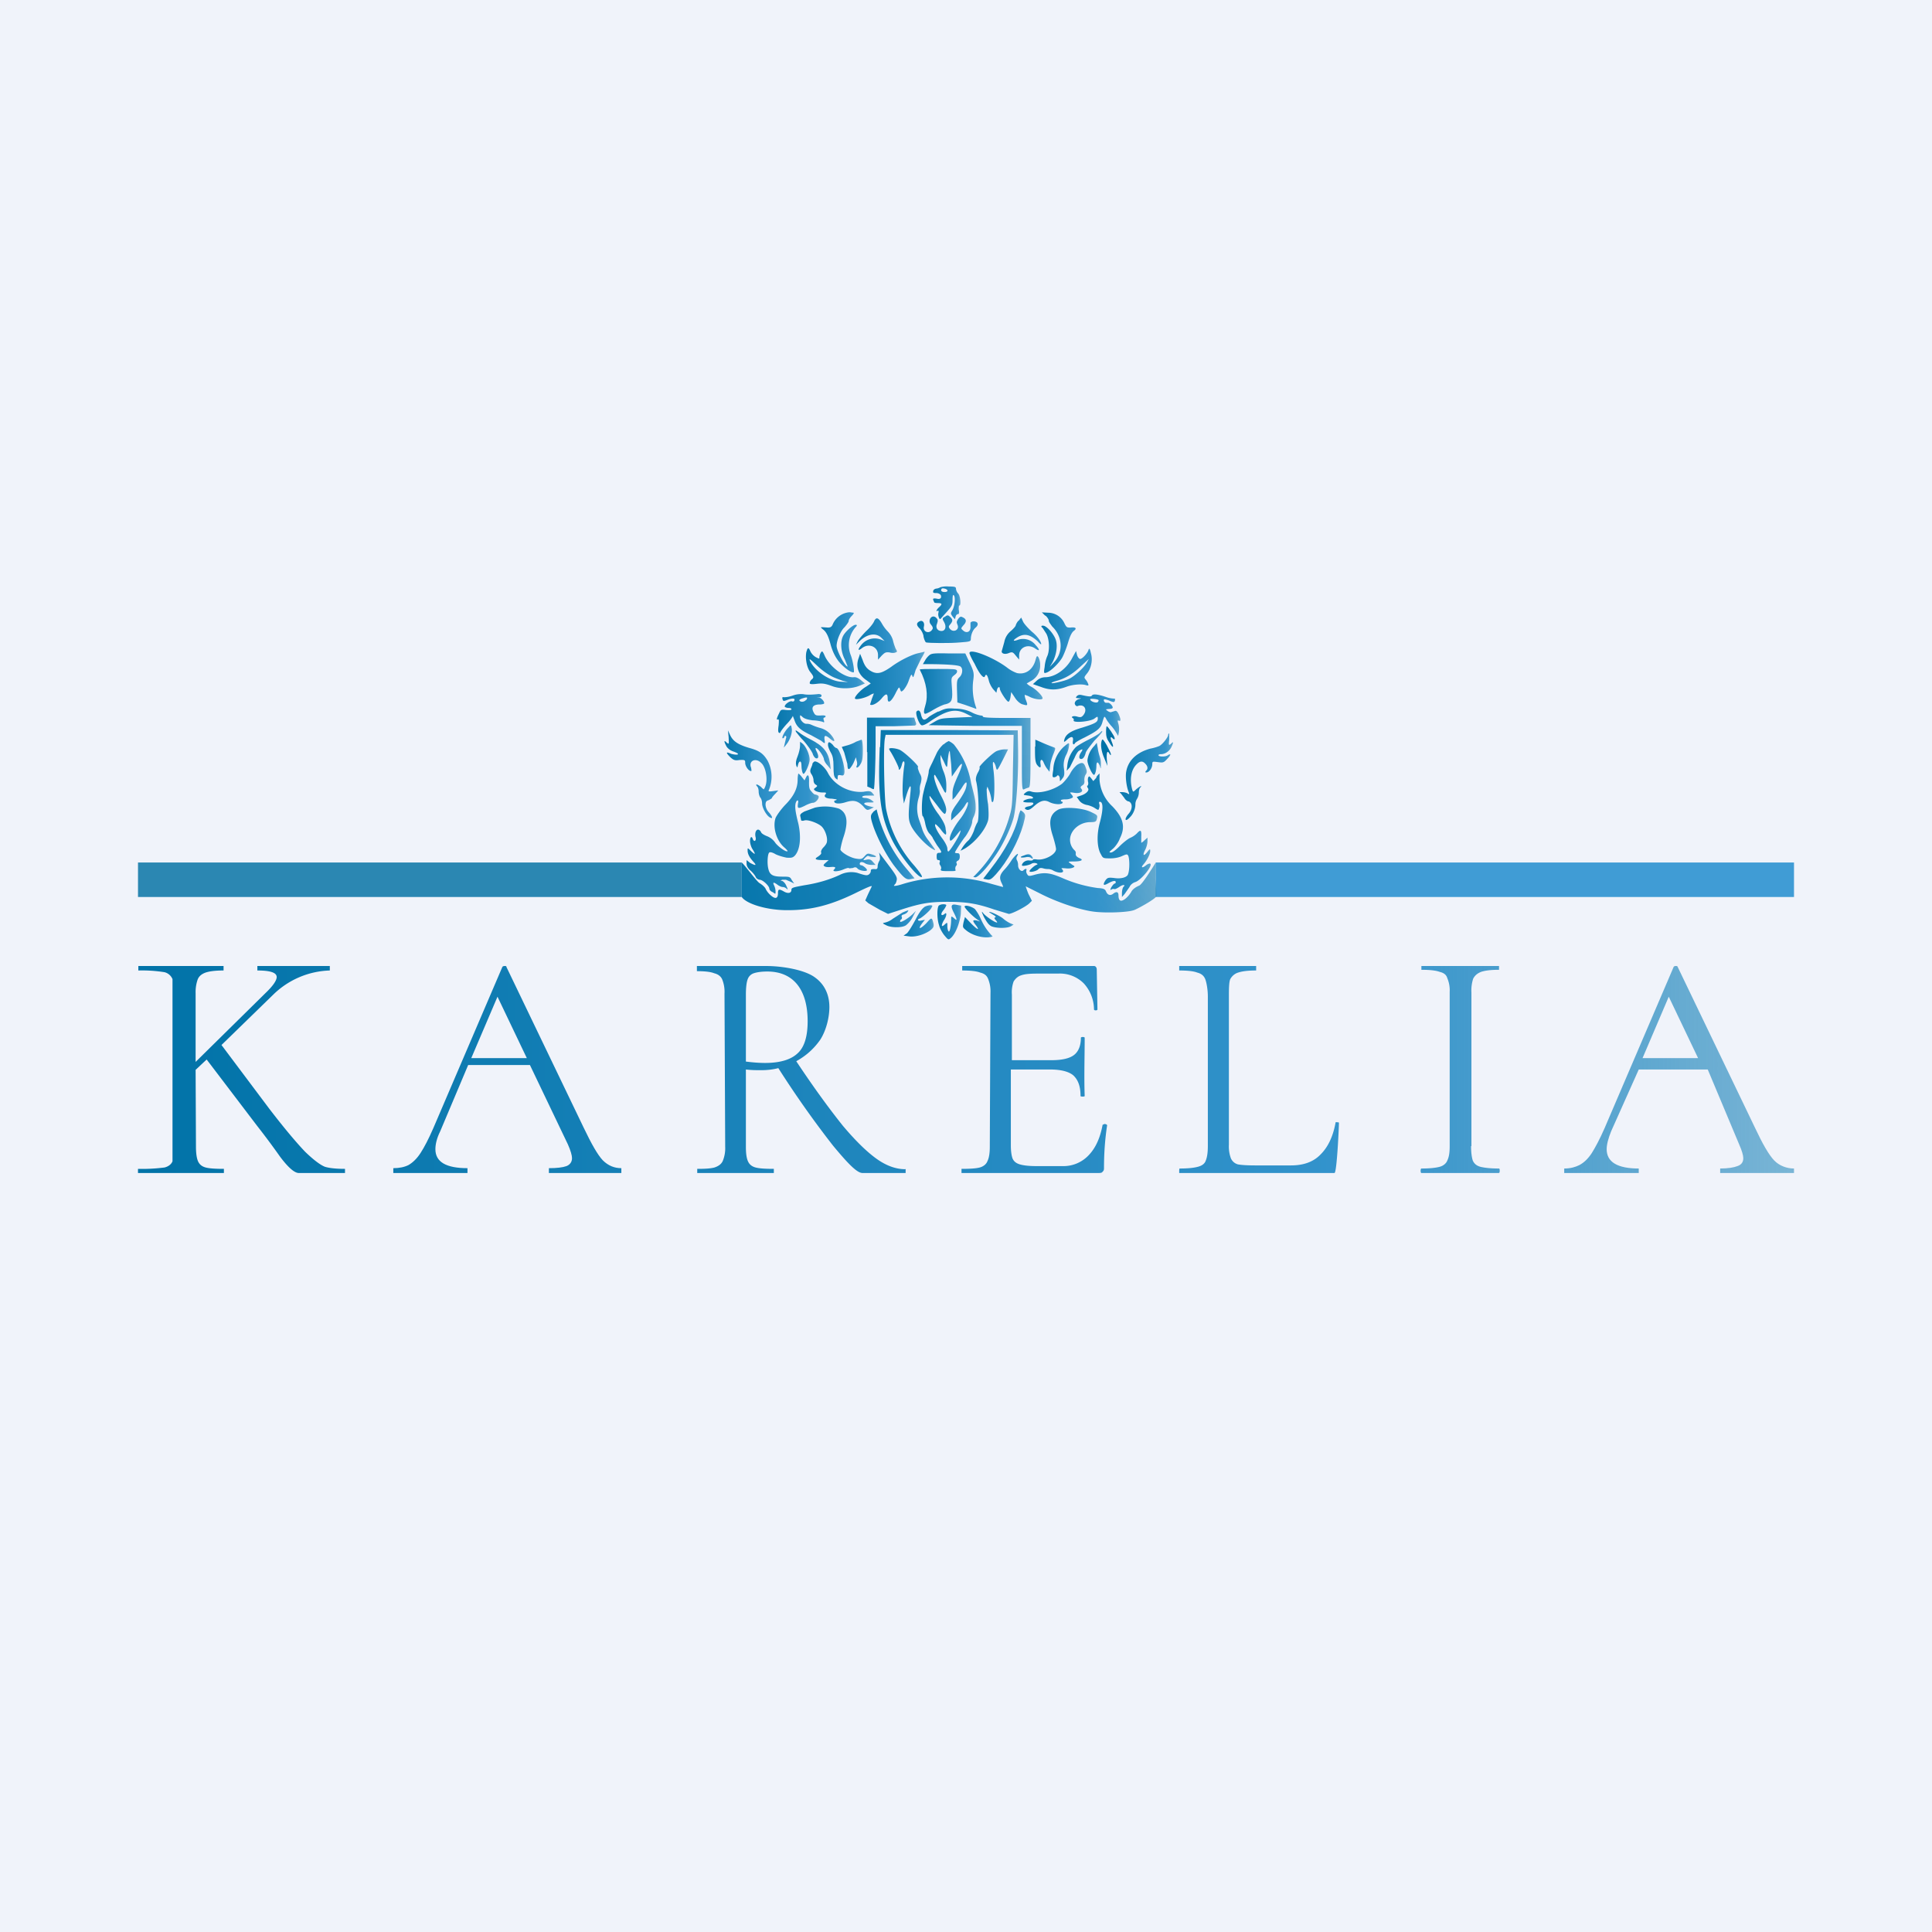<!-- by TradingView --><svg width="56" height="56" viewBox="0 0 56 56" fill="none" xmlns="http://www.w3.org/2000/svg"><path fill="#F0F3FA" d="M0 0h56v56H0z"/><path d="M4 25h17.5v1H4v-1Z" fill="#2B87B2"/><path d="M33.5 25H52v1H33.5v-1Z" fill="#409CD5"/><path d="M27.26 17.02a.32.32 0 0 1-.11.04c-.05 0-.1.04-.1.07-.01.05 0 .06.09.06.06 0 .11.03.13.06.03.09-.02.13-.13.1-.09-.01-.1 0-.09.04l.03.07c0 .01.04.02.1.02.13 0 .14.03.04.12-.08.07-.1.15-.04.1.03 0 .03.01.02.07-.02.07.03.2.06.17l.18-.2c.15-.17.17-.2.17-.35 0-.1.01-.16.03-.14.06.03.04.3-.03.43-.06.1-.06.1 0 .19l.07.08.02-.08c.01-.04.04-.07.07-.07.03 0 .04-.04.02-.13 0-.07 0-.12.02-.12.05 0 .03-.28-.04-.35a.24.24 0 0 1-.06-.13c0-.06-.03-.07-.21-.07a.7.7 0 0 0-.24.02Zm.15.05c.09.04.06.09-.03.09-.06 0-.1-.02-.1-.05 0-.06.04-.07.13-.04Z" fill="url(#aqxhab005)"/><path d="M24.5 17.77a.58.58 0 0 0-.36.32c-.03.08-.07.1-.14.1l-.16-.01c-.06 0-.06 0 .01.06.1.07.16.2.22.42.06.23.16.44.32.6.12.12.27.23.35.23.04 0-.02-.35-.08-.5a.79.79 0 0 1 .13-.8c.06-.06.06-.08.01-.08-.08 0-.3.2-.36.32-.09.17-.07.46.05.69l.08.2c-.08 0-.32-.46-.32-.6 0-.15.11-.43.23-.54.06-.07.12-.15.12-.18 0-.04.04-.1.09-.15.05-.05.07-.09.05-.09l-.08-.01c-.02-.01-.1 0-.16.02Z" fill="url(#bqxhab005)"/><path d="M30.3 17.84c.06.05.1.12.1.15 0 .04.05.1.1.17.3.29.33.74.05 1.04l-.12.13.07-.12c.11-.2.16-.46.11-.64-.04-.16-.24-.4-.35-.43-.08-.02-.1.02-.04.06l.11.17c.09.17.1.5.02.66a1 1 0 0 0-.07.3c-.03.18-.02.19.04.17.13-.03.4-.3.48-.46.05-.1.12-.28.16-.42.05-.17.1-.28.16-.33.1-.07.07-.12-.09-.1-.1 0-.12 0-.18-.13a.52.52 0 0 0-.46-.3l-.19-.01.1.1Z" fill="url(#cqxhab005)"/><path d="M27.37 17.88c-.06.05-.06.06 0 .16.07.13.03.25-.08.25-.12 0-.18-.1-.13-.21.03-.09.03-.12-.02-.17-.13-.13-.27.08-.15.2.05.06.06.1.03.14-.09.14-.28.06-.24-.09.03-.11-.04-.2-.13-.15-.1.05-.09.12.02.22.04.05.1.15.1.23.02.08.05.15.07.16.07.02.7.03 1 0 .28-.02.3-.03.3-.1 0-.12.06-.27.14-.33.1-.08.07-.18-.06-.18-.05 0-.08.02-.09.04v.15c-.01.13-.13.16-.22.07-.06-.05-.06-.06.01-.14.1-.1.1-.18 0-.23-.07-.04-.09-.03-.14.03-.05.07-.06.1-.03.17.08.16-.13.26-.23.11-.03-.04-.02-.07.03-.12.07-.09.07-.13 0-.2s-.09-.07-.18 0Z" fill="url(#dqxhab005)"/><path d="M25.34 18c-.02.06-.12.19-.23.29-.1.1-.22.24-.25.3l-.05.1.11-.11c.21-.2.46-.25.62-.1l.1.1-.1-.04a.5.5 0 0 0-.58.16c-.1.13-.1.18.02.09.2-.16.47-.05.47.2v.13l.1-.11c.1-.1.12-.11.23-.1.07.02.15.02.18 0 .05-.01.05-.03 0-.11a1.74 1.74 0 0 1-.08-.25.63.63 0 0 0-.15-.25 1.1 1.1 0 0 1-.17-.23c-.1-.17-.16-.19-.22-.07Z" fill="url(#eqxhab005)"/><path d="M29.52 17.99a.38.38 0 0 0-.08.14c0 .02-.06.09-.14.16a.54.54 0 0 0-.19.32l-.07.25c-.03.08.08.12.2.07.1-.04.12-.03.2.07l.1.12V19c0-.24.26-.35.47-.2.13.09.14.04.01-.1a.46.46 0 0 0-.5-.16c-.16.06-.18.03-.04-.06.2-.13.37-.1.6.11.05.06.1.1.1.08 0-.07-.11-.23-.27-.36-.1-.09-.21-.21-.25-.28l-.06-.13-.08.1Z" fill="url(#fqxhab005)"/><path d="M23.38 18.87c-.05.18 0 .47.1.6.11.14.12.17.04.23-.03.03-.05.07-.05.1s.05.04.21.02c.17-.02.25 0 .42.06.25.1.6.09.83-.01l.14-.06-.12-.1c-.08-.06-.14-.09-.21-.08-.25.02-.68-.29-.83-.61-.07-.16-.08-.16-.12-.1a.36.36 0 0 0-.04.13c0 .05 0 .05-.1 0a.4.4 0 0 1-.16-.17c-.05-.12-.08-.12-.11 0Zm.72.73c.09.05.24.1.32.13l.16.04-.2-.01c-.33-.02-.75-.3-.9-.6-.04-.09 0-.06.2.13a2 2 0 0 0 .42.31Z" fill="url(#gqxhab005)"/><path d="M31.55 18.84c-.03.1-.18.26-.24.26-.03 0-.07-.05-.09-.11l-.03-.12-.1.18c-.16.33-.5.58-.8.58a.37.37 0 0 0-.24.1l-.11.1.23.08c.26.1.47.1.76-.01.17-.06.43-.08.55-.04.07.02.08.01.06-.04a.41.41 0 0 0-.07-.12c-.05-.06-.05-.07.03-.17.13-.15.18-.4.12-.6-.03-.14-.05-.15-.07-.09Zm-.05.37c-.08.14-.36.4-.52.47-.12.06-.48.14-.5.12-.01-.01.05-.04.13-.06.26-.07.48-.2.71-.42l.24-.22-.06.11Z" fill="url(#hqxhab005)"/><path d="M26.63 18.93c-.19.04-.53.2-.8.4-.26.18-.38.21-.53.15-.15-.07-.23-.15-.3-.36l-.07-.17-.04.12c-.1.26 0 .5.23.65l.12.09-.13.09c-.13.07-.33.27-.33.34 0 .06.27 0 .42-.08a.4.4 0 0 1 .13-.06l-.06.16-.05.16c.05.05.22-.04.33-.17.13-.16.18-.16.18 0 0 .17.12.08.25-.2.08-.14.08-.15.11-.07.03.08.03.08.1.02a.9.9 0 0 0 .15-.27c.06-.17.08-.2.1-.15.03.08.03.07.1-.16l.16-.33c.07-.11.11-.2.1-.2l-.17.04Z" fill="url(#iqxhab005)"/><path d="M28.1 18.93c0 .02.06.16.15.31.14.3.27.45.3.36.03-.08.07-.04.11.12.02.09.08.2.13.26l.09.1.02-.09c.02-.08.08-.1.08-.03s.2.38.25.38c.02 0 .05-.06.06-.14l.02-.14.1.15c.06.1.14.17.21.2.17.05.18.05.12-.11a.46.46 0 0 1-.04-.16s.08.02.15.06c.14.07.37.1.37.04 0-.07-.18-.25-.32-.33a.51.51 0 0 1-.14-.1l.12-.07a.5.5 0 0 0 .27-.46.5.5 0 0 0-.05-.23c-.04-.05-.05-.05-.09.1-.08.27-.29.41-.53.36a1 1 0 0 1-.29-.16c-.4-.3-1.09-.57-1.09-.42Z" fill="url(#jqxhab005)"/><path d="M26.94 18.99c-.04.03-.1.1-.13.16l-.06.1h.1c.61 0 .94.03.99.07.08.06.06.23-.03.31-.07.07-.08.1-.07.4l.01.33.22.07.28.1c.06.03.06.02.03-.06a1.7 1.7 0 0 1-.07-.75c.03-.22.02-.26-.16-.63l-.07-.15h-.48c-.42-.01-.5 0-.56.05Z" fill="url(#kqxhab005)"/><path d="M26.66 19.41c.2.38.25.75.16 1.04-.05.16-.05.24 0 .24.02 0 .13-.05.24-.12.12-.07.28-.15.36-.16.18-.05.2-.13.17-.51-.02-.25-.02-.26.07-.33.07-.05.09-.09.08-.13-.02-.05-.1-.05-.56-.05-.3 0-.53 0-.52.02Z" fill="url(#lqxhab005)"/><path d="M22.98 20.16a.77.77 0 0 1-.26.05c-.04-.01-.05 0-.04.05.02.07.03.07.16.02.14-.05.22-.04.18.03 0 .02-.04.03-.06.02-.06-.03-.24.1-.21.16.01.01.06.03.1.03.05 0 .09.01.09.04 0 .02-.05.03-.16.02-.14-.02-.15-.01-.2.1-.07.14-.08.2-.03.17.03-.01.03.04.02.17-.02.13-.02.2.01.22.02.01.04 0 .04-.01 0-.02.08-.13.18-.24.1-.1.18-.22.18-.24l.05.13c.06.18.16.28.48.43l.29.16c.12.1.12.09.1-.03-.02-.14.03-.14.17-.02.15.13.15.03 0-.14a.6.6 0 0 0-.3-.18 1.78 1.78 0 0 1-.27-.1.34.34 0 0 0-.13-.02c-.08 0-.18-.11-.18-.2 0-.06 0-.06.07 0 .05.05.15.08.3.1.11 0 .24.03.28.04.05.03.06.02.04-.04-.02-.05-.01-.08.01-.08s.04-.02.04-.04-.06-.03-.15-.02c-.13 0-.15 0-.2-.1-.07-.14-.01-.21.15-.22a.4.4 0 0 0 .15-.02c.04-.04-.06-.16-.13-.18l-.09-.01h.09c.05 0 .07-.03.06-.06 0-.02-.06-.04-.11-.03-.2.02-.32.02-.42 0a.74.74 0 0 0-.3.04Zm.38.13c-.05.06-.16.07-.19.01-.01-.01.03-.04.1-.06.13-.04.15-.03.1.05Z" fill="url(#mqxhab005)"/><path d="M31.21 20.18c-.04.05-.03.05.06.06.08 0 .08 0 .02.02-.1.02-.16.1-.13.16.02.04.05.06.09.04.18-.06.28.11.15.27-.05.06-.08.07-.18.04-.1-.03-.2 0-.12.05.02 0 .03.04.02.06-.03.08.47.04.6-.05.09-.07.1-.07.1 0 0 .1-.07.14-.45.26-.35.1-.48.2-.52.35-.02.08-.01.08.08 0 .12-.11.19-.1.17.03-.02.1.02.14.06.07.01-.02.14-.1.27-.16.39-.2.48-.27.53-.47.05-.16.05-.16.1-.08.02.05.09.14.14.2.06.06.12.15.15.2l.06.1.02-.1a.6.6 0 0 0-.01-.24c-.03-.1-.03-.12.01-.1.05.01.05 0 .04-.07-.05-.16-.1-.24-.16-.21l-.1.03c-.01.01-.06 0-.1-.03-.07-.05-.07-.05.03-.06.05 0 .1-.01.11-.03.02-.04-.07-.14-.12-.15h-.08c-.05-.01-.08-.1-.03-.1.02 0 .1.02.16.05.11.04.12.04.14-.02 0-.03 0-.06-.01-.05a.77.77 0 0 1-.26-.05c-.24-.08-.37-.09-.4-.04-.02.04-.1.03-.28-.01-.08-.02-.12-.01-.16.03Zm.63.11c.01.01 0 .04-.02.06-.05.04-.22-.02-.22-.08 0-.03.2-.01.24.02Z" fill="url(#nqxhab005)"/><path d="M27.2 20.62c-.12.06-.26.14-.3.18-.12.1-.16.07-.2-.07-.02-.12-.07-.17-.13-.11-.05.05.07.38.14.4.03.02.14-.03.25-.11.49-.33.73-.38 1.05-.22l.18.09-.46.02c-.43.02-.47.02-.64.12l-.17.1 1.35.02h1.35V22.2c0 .65.01.7.06.68a.73.73 0 0 1 .13-.05c.05-.01.06-.1.06-1.02v-1h-.7c-.45 0-.68-.01-.68-.04 0-.02-.03-.03-.06-.03a.89.89 0 0 1-.28-.1 1.1 1.1 0 0 0-.47-.1c-.24-.02-.29 0-.48.09Z" fill="url(#oqxhab005)"/><path d="M25.14 21.8v1l.1.04c.04.03.09.04.09.03.02-.01.05-.81.05-1.3v-.52h.54l.6-.02c.04-.02.05-.04.01-.13l-.03-.1h-1.37v1Z" fill="url(#pqxhab005)"/><path d="M22.84 21.1c-.1.1-.2.3-.15.3.02 0 .04-.02.04-.03 0-.03.02-.04.04-.04s.03.03.01.08l-.04.17-.02.09.08-.1c.1-.12.17-.34.15-.45-.02-.12-.02-.12-.1-.03Z" fill="#3293CB"/><path d="M32.06 21.22c0 .12.02.2.1.31.1.17.14.15.06-.04-.05-.12-.03-.16.04-.08.04.03.05.03.05-.01 0-.06-.2-.35-.23-.35-.01 0-.02.07-.02.17Z" fill="#0072A7"/><path d="M23.07 21.21c.03.04.13.17.24.28.1.12.21.27.24.34.02.08.07.14.1.15.08.02.09-.06.02-.2-.03-.05-.04-.1-.02-.1.05 0 .2.2.23.31 0 .06.06.15.11.2l.09.11-.02-.17c-.05-.33-.19-.51-.59-.71-.1-.05-.25-.14-.31-.19-.1-.07-.11-.08-.09-.02Z" fill="url(#qqxhab005)"/><path d="M25.5 21.65c-.06 1.45.02 2.03.38 2.74.25.47.75 1.08.84 1.03.02-.02-.06-.14-.21-.32a3.48 3.48 0 0 1-.83-1.67c-.05-.32-.08-1.8-.03-2.03l.02-.1h3.71l-.02 1.03c-.01.9-.02 1.07-.09 1.3a3.93 3.93 0 0 1-1.06 1.79l.06.01c.08 0 .33-.26.56-.6.22-.3.46-.8.55-1.13.08-.33.14-1.17.13-1.95l-.01-.58-1.99-.01h-1.98l-.02.5Z" fill="url(#rqxhab005)"/><path d="M21.12 21.38c.01.2.01.2-.06.14-.08-.08-.08-.03 0 .12.05.07.12.12.22.15.1.04.13.06.1.08-.04.01-.11 0-.19-.02-.15-.07-.16-.04-.02.1.09.08.13.1.26.08.16-.01.17 0 .17.08 0 .1.1.24.17.24.02 0 .01-.04 0-.1-.08-.2.14-.3.3-.13.12.11.18.43.13.62a.46.46 0 0 1-.06.14.3.3 0 0 1-.08-.07c-.04-.03-.1-.07-.12-.07-.03 0-.03.01 0 .05.03.02.05.09.05.15s.02.14.05.18c.03.03.05.11.05.17 0 .12.12.34.22.4s.09-.01-.02-.14a.35.35 0 0 1-.1-.22c0-.1.03-.12.1-.14l.08-.05c0-.02.05-.08.1-.13l.09-.1-.15.02c-.13.02-.15.01-.12-.04a1 1 0 0 0-.04-.84c-.12-.2-.23-.29-.53-.37-.34-.1-.47-.2-.55-.36l-.07-.15.02.2Z" fill="url(#sqxhab005)"/><path d="M31.88 21.24c-.02.03-.17.12-.33.2-.16.08-.33.18-.37.22a.9.9 0 0 0-.24.5l-.02.18.09-.1.14-.28c.04-.1.1-.19.13-.2.1-.06.12-.05.06.04-.07.1-.08.2 0 .2.05 0 .1-.06.13-.18.01-.05.13-.2.25-.35.13-.13.23-.25.23-.26 0-.04-.02-.02-.07.03Z" fill="url(#tqxhab005)"/><path d="M33.86 21.3c0 .07-.16.27-.25.32-.04.02-.16.06-.27.08-.4.11-.65.35-.7.69-.02.14.01.42.08.58.02.06.01.06-.05.02a.39.39 0 0 0-.16-.03c-.07 0-.07 0-.02.04l.1.13c.02.04.08.1.13.1.11.05.11.22 0 .35-.15.17-.11.27.04.1.09-.09.15-.24.15-.36a.3.3 0 0 1 .05-.17.36.36 0 0 0 .05-.18c0-.06.02-.13.05-.15.06-.07-.04-.02-.14.07-.07.07-.08.07-.1 0-.08-.28-.04-.56.11-.72.11-.12.19-.12.27-.03.07.07.08.15.02.2-.03.04-.03.05.01.05.08 0 .17-.13.17-.24 0-.08.01-.08.16-.06.15.02.17.02.27-.09.06-.06.1-.12.09-.13-.01-.01-.04 0-.07.02-.05.05-.27.05-.27 0 0-.02.03-.03.07-.03.12 0 .24-.08.3-.2.07-.15.07-.18-.01-.1-.06.05-.07.05-.05-.12v-.18c-.02 0-.03.02-.03.05Z" fill="url(#uqxhab005)"/><path d="M31.94 21.45c-.05.12-.02.33.07.53l.09.22-.02-.2c-.01-.21.02-.26.08-.15.03.05.04.05.04.01 0-.03-.06-.14-.12-.26-.09-.15-.12-.19-.14-.15Z" fill="#0072A7"/><path d="M24.81 21.5c-.06.04-.19.09-.27.11l-.14.04.07.16.09.33c.01.15.02.17.07.14a.73.73 0 0 0 .12-.19l.06-.14.02.1c.02.05.02.12 0 .15-.03.08.05.06.11-.05.05-.07.07-.17.07-.4 0-.19-.02-.31-.04-.31l-.16.06Z" fill="url(#vqxhab005)"/><path d="M30 21.64c0 .32 0 .44.06.53.08.1.12.1.1-.02-.02-.14.04-.17.09-.05.02.05.06.13.1.18l.07.09.02-.18c.01-.1.06-.26.1-.35.06-.15.06-.16 0-.18a5.83 5.83 0 0 1-.3-.12l-.23-.1v.2Z" fill="url(#wqxhab005)"/><path d="M27.35 21.57a.93.93 0 0 0-.19.24l-.14.3c-.05.1-.1.2-.1.25 0 .05-.03.17-.06.28-.04.1-.08.27-.1.36-.05.2-.05.66-.01.66.01 0 .05.1.07.22.03.14.08.25.14.3.04.05.08.1.08.12l.12.2c.15.2.15.22.06.22-.06 0-.07.03-.07.1 0 .08.01.11.05.11s.05.02.04.06c-.02.03 0 .08.02.1.02.04.03.08.01.11-.01.04.02.05.22.05s.23 0 .2-.05c0-.04 0-.08.03-.11.02-.02.02-.06 0-.08 0-.02.01-.05.04-.06.04-.02.06-.06.06-.12 0-.08-.02-.1-.07-.1-.04 0-.07-.01-.07-.02 0-.03.23-.38.3-.46.07-.09.2-.34.2-.43 0-.04.02-.1.04-.14a.57.57 0 0 0 .06-.25c0-.19-.01-.26-.13-.72a2.43 2.43 0 0 0-.5-1.13.58.58 0 0 0-.15-.1.54.54 0 0 0-.15.1Zm.22.58.02.36.14-.2c.2-.3.2-.18.02.21-.1.23-.14.34-.14.48v.18l.08-.08.18-.25c.12-.2.17-.23.14-.06-.02.12-.11.28-.32.57-.08.12-.12.2-.12.3v.12l.18-.17c.1-.1.2-.22.23-.28.03-.05.06-.09.07-.08.04.04-.07.3-.22.49-.16.2-.3.46-.3.57 0 .1.05.07.2-.11.12-.15.13-.16.1-.07-.02.1-.3.55-.34.55-.02 0-.03-.03-.03-.08 0-.06-.06-.18-.15-.3-.15-.2-.23-.37-.2-.41.02 0 .08.06.15.14.06.09.13.16.15.16.02 0 .02-.07 0-.15 0-.11-.07-.24-.2-.43-.18-.23-.3-.5-.26-.54l.21.27c.15.2.22.28.24.24.06-.1.02-.24-.13-.53-.15-.29-.24-.6-.17-.59l.12.2.15.28c.05.07.06.05.06-.16 0-.17-.03-.3-.09-.44a1.22 1.22 0 0 1-.08-.34v-.12l.1.2c.08.18.09.18.1.08.02-.26.05-.41.07-.39l.04.38Z" fill="url(#xqxhab005)"/><path d="M23.19 21.62c0 .06-.03.2-.07.3-.05.12-.06.2-.04.27.03.07.03.07.05-.02.03-.13.1-.13.1 0s.03.26.06.26c.05 0 .18-.3.18-.41 0-.14-.1-.37-.2-.46l-.08-.06v.12Z" fill="url(#yqxhab005)"/><path d="M24 21.6c0 .04.04.14.08.21.06.1.08.2.08.41 0 .21.01.29.06.34.06.05.06.05.06-.02 0-.08.02-.08.09-.07.06.02.09 0 .1-.04.05-.15-.13-.75-.23-.75-.02 0-.07-.04-.1-.09-.1-.1-.14-.1-.14 0Z" fill="url(#zqxhab005)"/><path d="M30.83 21.65a.95.95 0 0 0-.3.66c-.03.19-.03.22.02.22.03 0 .07-.02.08-.03.03-.06.09-.01.09.08 0 .08 0 .08.07-.01.06-.07.07-.12.05-.29a.64.64 0 0 1 .07-.41.76.76 0 0 0 .08-.29c0-.06-.02-.05-.16.07Z" fill="url(#aaqxhab005)"/><path d="M31.72 21.62a.7.7 0 0 0-.2.42c0 .12.14.42.19.42.03 0 .07-.13.07-.26 0-.05.01-.1.03-.1.02 0 .05.05.07.1.03.1.03.1.03-.03a.6.6 0 0 0-.03-.23 1.31 1.31 0 0 1-.06-.25l-.03-.16-.07.09Z" fill="url(#abqxhab005)"/><path d="m25.77 21.71.03.06c.05.06.25.45.25.5 0 .09.06.02.09-.1.03-.15.1-.13.07.03-.04.27-.06.68-.04.88l.03.21.07-.23c.1-.32.15-.36.12-.09-.07.69-.07.79.03.99.1.19.38.5.58.63.12.07.12.07.08 0l-.16-.22a1.13 1.13 0 0 1-.18-.31 7.6 7.6 0 0 0-.1-.3 1.04 1.04 0 0 1-.01-.64c.03-.1.04-.2.03-.22a.48.48 0 0 1 .03-.2c.03-.14.03-.18-.04-.3-.03-.08-.06-.15-.04-.17.03-.03-.4-.44-.54-.5-.13-.05-.3-.06-.3-.02Z" fill="url(#acqxhab005)"/><path d="M28.89 21.77c-.12.05-.52.44-.5.47.02 0 0 .08-.05.16-.05.1-.06.17-.05.23.08.29.1 1.14.04 1.21-.02.03-.07.13-.1.24-.04.1-.1.22-.16.28-.06.05-.13.14-.17.2l-.06.1.12-.06c.3-.18.6-.54.68-.82.02-.09.02-.23 0-.47a2.55 2.55 0 0 1-.04-.43l.02-.08.04.1c.03.06.06.17.07.24.01.1.03.13.05.1.05-.04.06-.65.01-.96-.02-.18-.01-.22.02-.18.02.02.05.09.06.15.03.1.03.1.19-.21l.16-.32h-.1a.73.73 0 0 0-.23.05Z" fill="url(#adqxhab005)"/><path d="M23.55 22.13c0 .04-.03.1-.05.15-.02.06-.02.1.02.16.03.04.06.12.06.17 0 .05.02.11.06.13.06.04.06.04 0 .09-.06.04-.06.05-.01.09.03.02.12.05.2.05.11 0 .13 0 .1.05-.07.07.01.13.18.13l.14.02c0 .02-.02.03-.04.03s-.03.02-.03.03c0 .07.16.08.34.02.23-.07.34-.04.5.12.1.12.12.12.21.08l.1-.05-.13-.03c-.2-.05-.2-.12 0-.11.15 0 .15 0 .07-.06a.33.33 0 0 0-.18-.07c-.15 0-.12-.07.03-.07h.19c.04 0 .04 0-.02-.07-.05-.06-.09-.07-.26-.04-.42.04-.86-.2-1.04-.56-.08-.15-.27-.32-.37-.32-.02 0-.05.03-.07.06Z" fill="url(#aeqxhab005)"/><path d="M31.22 22.17a.85.85 0 0 0-.21.27c-.06.1-.17.23-.23.28-.25.19-.68.3-.9.22-.06-.02-.11 0-.16.04-.07.06-.07.06.08.08.15.02.2.09.07.09-.08 0-.21.05-.21.08 0 .02.07.03.15.03.12 0 .15 0 .14.04-.01.03-.07.06-.12.07-.13.02-.16.07-.07.1.05.02.11-.01.21-.1.18-.16.3-.2.45-.12.14.07.35.08.38.02.01-.02 0-.03-.01-.03-.02 0-.04-.02-.04-.04s.06-.03.14-.03a.4.4 0 0 0 .18-.04c.04-.02.04-.04-.01-.1-.06-.07-.06-.07.08-.05.17.03.28-.04.2-.12-.03-.04-.02-.06.04-.1.05-.03.06-.08.05-.15 0-.05.01-.12.04-.16.04-.06.04-.1 0-.2-.05-.15-.1-.17-.25-.08Z" fill="url(#afqxhab005)"/><path d="M23.12 22.6c0 .25-.11.48-.37.74-.13.14-.24.3-.27.37-.09.27.03.66.25.85.06.05.1.1.1.11-.04.04-.26-.12-.35-.23a.52.52 0 0 0-.24-.2c-.08-.03-.17-.08-.18-.12-.08-.15-.2-.05-.16.14.03.11-.04.16-.08.06-.03-.1-.08-.06-.08.06 0 .06.03.17.07.23.1.16.09.18-.04.06-.1-.1-.1-.1-.1-.02 0 .1.05.2.17.33.1.11.07.12-.1.03l-.1-.08v.1c0 .06.03.13.11.2.07.06.14.15.16.2.02.04.08.07.11.07.09 0 .28.18.28.26 0 .03.04.08.1.1.08.06.08.06.08-.02a.42.42 0 0 0-.04-.17c-.05-.1-.02-.11.09-.03.05.04.12.07.15.07.04 0 .09.02.11.04.06.06.05.03-.01-.1-.03-.06-.08-.11-.12-.12-.05 0-.04 0 .01-.03h.11l.14.06.1.05-.07-.1c-.05-.1-.07-.1-.28-.1-.27 0-.36-.05-.4-.23-.04-.16-.02-.44.03-.47.02-.02.1 0 .18.05.08.04.22.08.32.1.14.01.18 0 .24-.06.15-.17.19-.52.1-.93-.09-.35-.1-.48-.08-.58.03-.12.1-.12.07 0-.02.15 0 .16.19.07.09-.05.2-.09.24-.09.1 0 .22-.17.15-.21a.2.2 0 0 0-.08-.03c-.03 0-.07-.04-.11-.09-.06-.06-.07-.11-.07-.26.01-.2-.03-.27-.09-.14l-.04.08-.08-.1a.41.41 0 0 0-.1-.1s-.02.08-.02.18Z" fill="url(#agqxhab005)"/><path d="m31.78 22.54-.09.1-.06-.08c-.06-.07-.06-.07-.09-.02a.27.27 0 0 0 0 .13c.01.04 0 .08-.01.1-.03 0-.02.03 0 .07.06.06-.04.17-.2.22l-.12.04.07.1c.05.07.13.11.21.13.07.01.18.05.24.09.11.07.11.07.13 0a.2.2 0 0 0 0-.13c-.01-.03 0-.05.02-.05.1 0 .1.23 0 .6-.1.36-.08.74.03.92.06.12.07.12.28.12.13 0 .26-.03.34-.07.12-.05.14-.06.17-.01.04.07.05.39 0 .53-.02.1-.2.15-.4.12-.18-.02-.2-.01-.26.07-.08.13-.06.16.07.09.14-.08.23-.1.23-.04 0 .02-.01.04-.03.04-.02 0-.06.05-.1.11-.03.06-.03.1-.01.07.03-.02.06-.03.1-.02.02.01.08-.02.14-.06.11-.08.2-.07.12 0-.02.03-.04.1-.04.18V26l.08-.09.14-.2c.03-.07.1-.12.16-.14.18-.05.57-.54.42-.54a.25.25 0 0 0-.1.05c-.11.09-.16.07-.08-.02.1-.11.2-.3.2-.39 0-.07-.01-.07-.08.02-.11.14-.15.11-.07-.05.04-.07.07-.19.07-.25v-.11l-.08.07a.41.41 0 0 1-.1.08v-.18c.01-.2-.02-.21-.13-.09a.63.63 0 0 1-.2.13c-.06.03-.19.13-.3.24-.1.1-.2.18-.25.18-.06 0-.06-.01.06-.11.07-.06.17-.2.2-.3.17-.33.1-.6-.22-.93a1.16 1.16 0 0 1-.37-.77v-.18s-.05.04-.09.1Z" fill="url(#ahqxhab005)"/><path d="m23.62 23.41-.3.11c-.11.06-.14.09-.12.15l.02.1c0 .02.04.03.1.01.1-.03.4.08.5.18.1.1.17.32.15.43 0 .05-.05.12-.1.17-.05.05-.08.11-.07.15.02.03-.02.07-.09.12-.12.07-.08.1.16.1h.15l-.09.08c-.07.06-.07.08-.03.1.02.02.1.03.18.02.14-.01.16.01.09.08-.06.06.12.06.28-.01.07-.03.14-.05.15-.04.02.02.07 0 .12 0 .06-.03.1-.03.14.02.06.06.27.09.27.04 0-.04-.12-.14-.17-.14-.02 0-.04-.02-.04-.04 0-.06.07-.07.15-.02.04.03.13.05.2.05h.11l-.08-.09c-.06-.07-.1-.08-.19-.06-.1.02-.1.02-.04-.05.04-.04.08-.07.1-.06.01.01.08.03.14.03.13.02.1-.04-.06-.08-.1-.03-.12-.02-.19.06s-.1.09-.23.07c-.17-.02-.43-.17-.47-.26 0-.03.03-.18.08-.34.16-.46.12-.73-.12-.85a1.33 1.33 0 0 0-.7-.03Z" fill="url(#aiqxhab005)"/><path d="M30.67 23.47c-.24.13-.29.35-.15.77.05.16.09.33.09.37 0 .16-.35.34-.57.3-.06-.01-.1 0-.1.01 0 .02-.05.03-.11.02-.1-.01-.2.06-.21.14 0 .04.2 0 .27-.04.04-.03.1-.03.14-.02.05.02.06.03.01.05-.06.02-.2.15-.2.18 0 .05.22 0 .26-.06.03-.03.07-.04.14-.02.06.02.13.02.15.02.02 0 .09.01.15.05.18.09.35.06.24-.05-.03-.03 0-.03.12-.02.14.02.3-.04.22-.08a.7.7 0 0 1-.1-.07c-.07-.04-.06-.05.1-.05.24 0 .3-.05.16-.1-.08-.04-.1-.07-.1-.12a.1.1 0 0 0-.03-.1.42.42 0 0 1-.13-.37c.04-.25.3-.45.58-.45.14 0 .17-.01.19-.08.03-.12.03-.12-.18-.22-.26-.12-.78-.15-.94-.06Z" fill="url(#ajqxhab005)"/><path d="M25.32 23.53c-.1.1-.1.14 0 .44.13.36.35.78.58 1.1.3.39.37.44.5.41l.11-.02-.2-.24a4.07 4.07 0 0 1-.9-1.76l-.1.07Z" fill="url(#akqxhab005)"/><path d="M29.52 23.67c-.1.46-.4 1-.79 1.5l-.23.3.1.02c.1.02.13 0 .27-.15.34-.38.65-.95.79-1.44.07-.27.07-.28.01-.35-.03-.03-.07-.06-.09-.06 0 0-.04.08-.06.18Z" fill="url(#alqxhab005)"/><path d="M25.5 24.8c.01.06.01.12-.01.15a.39.39 0 0 0-.05.14c0 .1-.02.11-.1.1-.08 0-.1.01-.1.06 0 .04-.03.08-.06.1-.05.03-.09.03-.33-.05a.74.74 0 0 0-.51.06c-.3.14-.64.24-1.03.3-.32.06-.37.07-.37.13 0 .1-.1.12-.22.05-.14-.08-.17-.07-.17.05 0 .15-.07.18-.2.07a.63.63 0 0 1-.15-.18c-.02-.06-.1-.13-.18-.18-.08-.04-.42-.51-.52-.6v1c.13.19.66.36 1.21.38.76.02 1.36-.13 2.16-.53.23-.11.4-.19.4-.16l-.11.23-.08.18.09.08.33.19.24.12.43-.14c.54-.17.78-.21 1.31-.21.52 0 .84.05 1.33.22l.43.13c.09 0 .48-.2.59-.3l.08-.08-.1-.2a3 3 0 0 1-.08-.22l.4.2c.46.24 1.12.47 1.54.53.33.05 1.01.03 1.2-.04.07-.02.59-.3.65-.4l-.02-.48V25s-.38.63-.48.67c-.12.05-.2.12-.23.18a.76.76 0 0 1-.17.2c-.13.1-.2.07-.2-.1 0-.1-.06-.12-.16-.04-.08.06-.16.03-.2-.07-.03-.07-.07-.09-.24-.1a3.84 3.84 0 0 1-1.05-.3c-.33-.14-.49-.16-.76-.09-.17.05-.2.05-.23 0-.03-.04-.04-.09-.03-.12.02-.06-.03-.06-.09 0-.05.05-.15-.03-.15-.15a.31.31 0 0 0-.03-.14.11.11 0 0 1 0-.12c.08-.14-.04-.05-.15.1-.06.1-.16.23-.23.3-.13.15-.14.23-.06.39.03.06.04.1.03.1l-.33-.09a4.45 4.45 0 0 0-2.56 0c-.15.05-.27.07-.27.05l.03-.04c.02-.01.04-.06.05-.11.02-.08-.01-.14-.18-.37l-.27-.36-.06-.08.02.1Z" fill="url(#amqxhab005)"/><path d="M29.67 24.8c-.13.04-.1.07.04.05.08-.02.15-.01.18.02.06.05.07 0 0-.07-.04-.05-.11-.05-.22 0Z" fill="url(#anqxhab005)"/><path d="M27.22 26.24c-.06.04-.07.37 0 .58.02.09.1.23.16.3.11.13.11.13.19.06.13-.12.25-.43.28-.69l.01-.24-.12-.02c-.17-.04-.2.02-.09.23.1.2.1.25 0 .15-.08-.06-.08-.06-.08.04 0 .18-.04.37-.07.35-.02-.01-.04-.08-.04-.15 0-.12 0-.12-.07-.06-.1.1-.12.05-.04-.1.1-.14.1-.27.03-.2-.1.08-.13.01-.04-.1a.53.53 0 0 0 .09-.15c0-.04-.15-.04-.2 0Z" fill="url(#aoqxhab005)"/><path d="M26.8 26.29c-.06.03-.16.16-.26.36-.09.17-.2.35-.25.4l-.1.07.15.02c.19.03.45-.05.62-.17.1-.08.11-.11.1-.19-.05-.2-.05-.2-.21-.02-.18.18-.26.19-.12 0l.08-.1-.1.02c-.06.02-.1 0-.1-.01 0-.02.02-.04.03-.04.05 0 .33-.24.36-.32.04-.06.03-.07-.04-.07a.45.45 0 0 0-.17.05Z" fill="url(#apqxhab005)"/><path d="M27.96 26.28c0 .04.21.26.35.36l.1.07-.1-.03c-.12-.02-.13 0-.03.13.13.17.06.15-.12-.03l-.19-.2-.04.15c-.03.15-.03.15.08.24.15.12.38.2.59.2.1 0 .17-.02.17-.03a1.66 1.66 0 0 1-.33-.48 1.41 1.41 0 0 0-.18-.31c-.1-.08-.3-.13-.3-.07Z" fill="url(#aqqxhab005)"/><path d="m26.16 26.45-.28.18a.6.6 0 0 1-.22.11c-.09.02-.09.02.03.08.13.07.45.08.57 0a.75.75 0 0 0 .19-.23l.1-.19-.11.11c-.14.13-.35.25-.35.2 0-.02.01-.05.03-.06.02-.01.03-.04.02-.07-.02-.03 0-.06.04-.07.04-.01.1-.04.12-.07.05-.07.05-.07-.14.01Z" fill="url(#arqxhab005)"/><path d="M28.52 26.58c.09.16.14.23.22.27.15.06.45.06.56 0l.08-.05-.1-.04a.95.95 0 0 1-.21-.14c-.1-.08-.4-.22-.4-.18l.11.07c.07.04.1.07.07.08-.04.01-.03.03.01.08.04.04.05.07.04.07-.07 0-.34-.19-.4-.27-.06-.08-.05-.04.02.11Z" fill="url(#asqxhab005)"/><path d="M10 33.88V34H8.66c-.12 0-.3-.15-.54-.47a22.1 22.1 0 0 0-.67-.9l-1.46-1.92-.32.3.01 2.23c0 .18.02.33.06.42.04.09.11.15.22.18s.29.04.53.04V34H4v-.12a5 5 0 0 0 .77-.04c.12-.03.2-.1.23-.18v-5.28a.34.34 0 0 0-.23-.2 4.1 4.1 0 0 0-.76-.05V28H6.48v.13c-.23 0-.4.02-.52.06-.11.04-.19.1-.23.2a1.1 1.1 0 0 0-.06.4v1.99l2.03-2c.21-.2.32-.36.32-.46 0-.13-.19-.19-.56-.19V28h2.1v.13a2.45 2.45 0 0 0-1.64.7l-1.5 1.46 1.38 1.84c.46.6.81 1.01 1.05 1.26.25.24.44.38.57.43.13.04.33.06.58.06Z" fill="url(#atqxhab005)"/><path d="M18.01 33.86V34h-2.1v-.14c.23 0 .4-.02.51-.06.1-.04.16-.12.16-.23 0-.08-.04-.22-.12-.4l-1.1-2.3h-1.79l-.81 1.92c-.1.2-.14.38-.14.52 0 .37.31.55.93.55V34H11.4v-.14c.17 0 .32-.03.44-.09.12-.07.24-.18.35-.35.11-.17.23-.4.37-.72l2-4.67c.01-.02.03-.03.07-.03.03 0 .05 0 .05.03l2.24 4.66c.22.46.4.78.55.94.16.16.34.23.54.23Zm-4.35-3.19h1.61l-.85-1.78-.76 1.78Z" fill="url(#auqxhab005)"/><path d="M26.25 33.88V34H25c-.16 0-.42-.27-.86-.8a28.8 28.8 0 0 1-1.58-2.24c-.15.04-.32.06-.5.06-.13 0-.27 0-.44-.02v2.24c0 .2.02.33.06.42.04.09.11.15.22.18s.29.04.53.04V34h-2.22v-.12c.24 0 .39-.01.5-.04.12-.04.2-.1.24-.19a.96.96 0 0 0 .07-.41L21 28.8a.96.96 0 0 0-.07-.42c-.04-.08-.11-.14-.23-.17-.1-.04-.26-.06-.5-.06V28h2c.51 0 1.14.12 1.42.33.28.2.42.5.42.86 0 .3-.09.67-.26.94-.18.26-.41.47-.7.63.53.8.99 1.42 1.35 1.87.37.44.7.76.98.96.28.2.56.3.83.3Zm-4.63-3.11c.16.02.35.04.56.04.44 0 .75-.1.94-.28.2-.18.29-.5.29-.93 0-.9-.4-1.44-1.17-1.44-.17 0-.3.02-.39.05a.28.28 0 0 0-.18.18c-.03.08-.05.23-.05.44v1.94Z" fill="url(#avqxhab005)"/><path d="m31.97 32.6.04-.02c.05 0 .08.02.08.04-.06.4-.09.8-.09 1.24 0 .05-.01.08-.04.1-.01.03-.05.04-.11.04h-3.98v-.12c.24 0 .42-.01.53-.04.11-.03.19-.1.22-.18.05-.1.07-.24.07-.42l.02-4.46a.96.96 0 0 0-.07-.41c-.04-.1-.11-.15-.23-.18-.1-.04-.28-.06-.52-.06V28h3.82c.05 0 .08.05.08.1l.02 1.16c0 .03-.09.04-.1 0a1.13 1.13 0 0 0-.3-.76.98.98 0 0 0-.74-.28h-.58c-.22 0-.38.01-.49.05-.1.03-.17.1-.22.18a.93.93 0 0 0-.05.38v1.9h1.15c.3 0 .52-.05.65-.15.13-.1.2-.27.2-.5 0-.03.11-.03.11 0 0 .57-.02 1.11 0 1.69 0 .02-.12.02-.12 0 0-.28-.07-.47-.21-.6-.13-.11-.36-.17-.67-.17H29.3v2.2c0 .17.02.3.05.38.04.09.11.14.21.17.1.03.26.05.48.05h.76a1 1 0 0 0 .76-.32c.2-.21.33-.5.4-.88Z" fill="url(#awqxhab005)"/><path d="M35.62 33.18a1 1 0 0 0 .06.4c.04.08.1.14.2.17.11.02.28.03.5.03h1.04c.36 0 .65-.1.86-.32.22-.22.36-.53.43-.91 0-.02.01-.03.05-.02.03 0 .05 0 .05.02 0 .11-.06 1.45-.13 1.45h-4.5c0-.11 0-.13.02-.13.24 0 .41-.02.52-.05.12-.03.2-.09.23-.18.04-.1.06-.23.06-.42v-4.34c0-.2-.04-.42-.08-.51-.04-.09-.11-.15-.23-.18-.1-.04-.28-.06-.52-.06V28h2.23v.13c-.23 0-.4.02-.52.06-.1.03-.18.1-.23.19-.04.09-.04.32-.04.5v4.3Z" fill="url(#axqxhab005)"/><path d="M42.64 33.22c0 .19.02.33.05.42.04.09.11.15.22.18.12.03.3.05.53.05.02 0 .03.01.03.05s0 .08-.03.08H41.2c-.03 0-.03-.13 0-.13.25 0 .42-.02.53-.05.11-.03.19-.1.22-.18.05-.1.07-.23.07-.42v-4.47a.91.91 0 0 0-.07-.4c-.03-.1-.1-.15-.22-.18-.11-.04-.28-.06-.53-.06V28h2.25v.11c-.23 0-.4.02-.52.06-.1.04-.18.1-.23.2a1.1 1.1 0 0 0-.05.4v4.45Z" fill="url(#ayqxhab005)"/><path d="M52 33.87V34H49.86v-.13c.23 0 .4-.03.5-.07.12-.04.17-.12.17-.23 0-.08-.04-.22-.12-.4L49.5 31h-2l-.8 1.79c-.08.2-.13.38-.13.52 0 .37.31.56.93.56V34h-2.16v-.13c.18 0 .32-.04.44-.1.13-.07.25-.18.36-.35.1-.16.23-.4.37-.72l2-4.67c.01-.02.03-.03.06-.03.04 0 .05 0 .06.03l2.24 4.66c.22.47.4.78.55.94.15.16.37.24.58.24Zm-4.4-3.2h1.62l-.85-1.78-.76 1.78Z" fill="url(#azqxhab005)"/><defs><linearGradient id="aqxhab005" x1="26.91" y1="17.42" x2="27.94" y2="17.41" gradientUnits="userSpaceOnUse"><stop stop-color="#0072A7"/><stop offset=".79" stop-color="#3293CB"/><stop offset="1" stop-color="#0072A7" stop-opacity=".37"/></linearGradient><linearGradient id="bqxhab005" x1="23.62" y1="18.52" x2="24.97" y2="18.51" gradientUnits="userSpaceOnUse"><stop stop-color="#0072A7"/><stop offset=".79" stop-color="#3293CB"/></linearGradient><linearGradient id="cqxhab005" x1="30.02" y1="18.53" x2="31.31" y2="18.52" gradientUnits="userSpaceOnUse"><stop stop-color="#0072A7"/><stop offset=".79" stop-color="#3293CB"/></linearGradient><linearGradient id="dqxhab005" x1="26.29" y1="18.19" x2="28.56" y2="18.13" gradientUnits="userSpaceOnUse"><stop stop-color="#0072A7"/><stop offset=".79" stop-color="#3293CB"/></linearGradient><linearGradient id="eqxhab005" x1="24.61" y1="18.46" x2="26.15" y2="18.44" gradientUnits="userSpaceOnUse"><stop stop-color="#0072A7"/><stop offset=".79" stop-color="#3293CB"/><stop offset="1" stop-color="#0072A7" stop-opacity=".37"/></linearGradient><linearGradient id="fqxhab005" x1="28.84" y1="18.44" x2="30.33" y2="18.42" gradientUnits="userSpaceOnUse"><stop stop-color="#0072A7"/><stop offset=".79" stop-color="#3293CB"/></linearGradient><linearGradient id="gqxhab005" x1="23.08" y1="19.3" x2="25.28" y2="19.26" gradientUnits="userSpaceOnUse"><stop stop-color="#0072A7"/><stop offset=".79" stop-color="#3293CB"/><stop offset="1" stop-color="#0072A7" stop-opacity=".37"/></linearGradient><linearGradient id="hqxhab005" x1="29.65" y1="19.32" x2="31.87" y2="19.28" gradientUnits="userSpaceOnUse"><stop stop-color="#0072A7"/><stop offset=".79" stop-color="#3293CB"/></linearGradient><linearGradient id="iqxhab005" x1="24.44" y1="19.58" x2="27.06" y2="19.53" gradientUnits="userSpaceOnUse"><stop stop-color="#0072A7"/><stop offset=".79" stop-color="#3293CB"/><stop offset="1" stop-color="#0072A7" stop-opacity=".37"/></linearGradient><linearGradient id="jqxhab005" x1="27.75" y1="19.58" x2="30.49" y2="19.53" gradientUnits="userSpaceOnUse"><stop stop-color="#0072A7"/><stop offset=".79" stop-color="#3293CB"/><stop offset="1" stop-color="#0072A7" stop-opacity=".37"/></linearGradient><linearGradient id="kqxhab005" x1="26.49" y1="19.65" x2="28.49" y2="19.62" gradientUnits="userSpaceOnUse"><stop stop-color="#0072A7"/><stop offset=".79" stop-color="#3293CB"/></linearGradient><linearGradient id="lqxhab005" x1="26.48" y1="19.96" x2="27.88" y2="19.95" gradientUnits="userSpaceOnUse"><stop stop-color="#0072A7"/><stop offset=".79" stop-color="#3293CB"/></linearGradient><linearGradient id="mqxhab005" x1="22.24" y1="20.74" x2="24.39" y2="20.71" gradientUnits="userSpaceOnUse"><stop stop-color="#0072A7"/><stop offset=".79" stop-color="#3293CB"/><stop offset="1" stop-color="#0072A7" stop-opacity=".37"/></linearGradient><linearGradient id="nqxhab005" x1="30.56" y1="20.77" x2="32.68" y2="20.74" gradientUnits="userSpaceOnUse"><stop stop-color="#0072A7"/><stop offset=".79" stop-color="#3293CB"/><stop offset="1" stop-color="#0072A7" stop-opacity=".37"/></linearGradient><linearGradient id="oqxhab005" x1="26.01" y1="21.56" x2="30.29" y2="21.49" gradientUnits="userSpaceOnUse"><stop stop-color="#0072A7"/><stop offset=".79" stop-color="#3293CB"/><stop offset="1" stop-color="#0072A7" stop-opacity=".37"/></linearGradient><linearGradient id="pqxhab005" x1="24.89" y1="21.72" x2="26.74" y2="21.7" gradientUnits="userSpaceOnUse"><stop stop-color="#0072A7"/><stop offset=".79" stop-color="#3293CB"/><stop offset="1" stop-color="#0072A7" stop-opacity=".37"/></linearGradient><linearGradient id="qqxhab005" x1="22.89" y1="21.67" x2="24.21" y2="21.66" gradientUnits="userSpaceOnUse"><stop stop-color="#0072A7"/><stop offset=".79" stop-color="#3293CB"/><stop offset="1" stop-color="#0072A7" stop-opacity=".37"/></linearGradient><linearGradient id="rqxhab005" x1="24.82" y1="23.05" x2="30.02" y2="22.99" gradientUnits="userSpaceOnUse"><stop stop-color="#0072A7"/><stop offset=".79" stop-color="#3293CB"/><stop offset="1" stop-color="#0072A7" stop-opacity=".37"/></linearGradient><linearGradient id="sqxhab005" x1="20.74" y1="22.3" x2="22.76" y2="22.28" gradientUnits="userSpaceOnUse"><stop stop-color="#0072A7"/><stop offset=".79" stop-color="#3293CB"/></linearGradient><linearGradient id="tqxhab005" x1="30.74" y1="21.7" x2="32.08" y2="21.68" gradientUnits="userSpaceOnUse"><stop stop-color="#0072A7"/><stop offset=".79" stop-color="#3293CB"/><stop offset="1" stop-color="#0072A7" stop-opacity=".37"/></linearGradient><linearGradient id="uqxhab005" x1="32.2" y1="22.37" x2="34.2" y2="22.36" gradientUnits="userSpaceOnUse"><stop stop-color="#0072A7"/><stop offset=".79" stop-color="#3293CB"/><stop offset="1" stop-color="#0072A7" stop-opacity=".37"/></linearGradient><linearGradient id="vqxhab005" x1="24.29" y1="21.82" x2="25.09" y2="21.81" gradientUnits="userSpaceOnUse"><stop stop-color="#0072A7"/><stop offset=".79" stop-color="#3293CB"/><stop offset="1" stop-color="#0072A7" stop-opacity=".37"/></linearGradient><linearGradient id="wqxhab005" x1="29.9" y1="21.85" x2="30.66" y2="21.85" gradientUnits="userSpaceOnUse"><stop stop-color="#0072A7"/><stop offset=".79" stop-color="#3293CB"/><stop offset="1" stop-color="#0072A7" stop-opacity=".37"/></linearGradient><linearGradient id="xqxhab005" x1="26.46" y1="23.15" x2="28.47" y2="23.14" gradientUnits="userSpaceOnUse"><stop stop-color="#0072A7"/><stop offset=".79" stop-color="#3293CB"/><stop offset="1" stop-color="#0072A7" stop-opacity=".37"/></linearGradient><linearGradient id="yqxhab005" x1="23" y1="21.91" x2="23.52" y2="21.9" gradientUnits="userSpaceOnUse"><stop stop-color="#0072A7"/><stop offset=".79" stop-color="#3293CB"/><stop offset="1" stop-color="#0072A7" stop-opacity=".37"/></linearGradient><linearGradient id="zqxhab005" x1="23.92" y1="21.99" x2="24.54" y2="21.99" gradientUnits="userSpaceOnUse"><stop stop-color="#0072A7"/><stop offset=".79" stop-color="#3293CB"/><stop offset="1" stop-color="#0072A7" stop-opacity=".37"/></linearGradient><linearGradient id="aaqxhab005" x1="30.43" y1="22.03" x2="31.05" y2="22.02" gradientUnits="userSpaceOnUse"><stop stop-color="#0072A7"/><stop offset=".79" stop-color="#3293CB"/><stop offset="1" stop-color="#0072A7" stop-opacity=".37"/></linearGradient><linearGradient id="abqxhab005" x1="31.46" y1="21.94" x2="31.96" y2="21.94" gradientUnits="userSpaceOnUse"><stop stop-color="#0072A7"/><stop offset=".79" stop-color="#3293CB"/><stop offset="1" stop-color="#0072A7" stop-opacity=".37"/></linearGradient><linearGradient id="acqxhab005" x1="25.54" y1="23" x2="27.27" y2="22.99" gradientUnits="userSpaceOnUse"><stop stop-color="#0072A7"/><stop offset=".79" stop-color="#3293CB"/><stop offset="1" stop-color="#0072A7" stop-opacity=".37"/></linearGradient><linearGradient id="adqxhab005" x1="27.6" y1="23.02" x2="29.4" y2="23.01" gradientUnits="userSpaceOnUse"><stop stop-color="#0072A7"/><stop offset=".79" stop-color="#3293CB"/><stop offset="1" stop-color="#0072A7" stop-opacity=".37"/></linearGradient><linearGradient id="aeqxhab005" x1="23.18" y1="22.69" x2="25.57" y2="22.65" gradientUnits="userSpaceOnUse"><stop stop-color="#0072A7"/><stop offset=".79" stop-color="#3293CB"/><stop offset="1" stop-color="#0072A7" stop-opacity=".37"/></linearGradient><linearGradient id="afqxhab005" x1="29.35" y1="22.72" x2="31.73" y2="22.68" gradientUnits="userSpaceOnUse"><stop stop-color="#0072A7"/><stop offset=".79" stop-color="#3293CB"/><stop offset="1" stop-color="#0072A7" stop-opacity=".37"/></linearGradient><linearGradient id="agqxhab005" x1="21.28" y1="23.97" x2="24" y2="23.95" gradientUnits="userSpaceOnUse"><stop stop-color="#0072A7"/><stop offset=".79" stop-color="#3293CB"/><stop offset="1" stop-color="#0072A7" stop-opacity=".37"/></linearGradient><linearGradient id="ahqxhab005" x1="30.85" y1="24.01" x2="33.63" y2="23.99" gradientUnits="userSpaceOnUse"><stop stop-color="#0072A7"/><stop offset=".79" stop-color="#3293CB"/><stop offset="1" stop-color="#0072A7" stop-opacity=".37"/></linearGradient><linearGradient id="aiqxhab005" x1="22.83" y1="24.21" x2="25.67" y2="24.17" gradientUnits="userSpaceOnUse"><stop stop-color="#0072A7"/><stop offset=".79" stop-color="#3293CB"/><stop offset="1" stop-color="#0072A7" stop-opacity=".37"/></linearGradient><linearGradient id="ajqxhab005" x1="29.26" y1="24.25" x2="32.08" y2="24.21" gradientUnits="userSpaceOnUse"><stop stop-color="#0072A7"/><stop offset=".79" stop-color="#3293CB"/><stop offset="1" stop-color="#0072A7" stop-opacity=".37"/></linearGradient><linearGradient id="akqxhab005" x1="25.03" y1="24.36" x2="26.67" y2="24.35" gradientUnits="userSpaceOnUse"><stop stop-color="#0072A7"/><stop offset=".79" stop-color="#3293CB"/><stop offset="1" stop-color="#0072A7" stop-opacity=".37"/></linearGradient><linearGradient id="alqxhab005" x1="28.29" y1="24.38" x2="29.87" y2="24.36" gradientUnits="userSpaceOnUse"><stop stop-color="#0072A7"/><stop offset=".79" stop-color="#3293CB"/><stop offset="1" stop-color="#0072A7" stop-opacity=".37"/></linearGradient><linearGradient id="amqxhab005" x1="19.55" y1="25.5" x2="34.84" y2="24.21" gradientUnits="userSpaceOnUse"><stop stop-color="#0072A7"/><stop offset=".79" stop-color="#3293CB"/><stop offset="1" stop-color="#0072A7" stop-opacity=".37"/></linearGradient><linearGradient id="anqxhab005" x1="29.53" y1="24.82" x2="29.98" y2="24.8" gradientUnits="userSpaceOnUse"><stop stop-color="#0072A7"/><stop offset=".79" stop-color="#3293CB"/><stop offset="1" stop-color="#0072A7" stop-opacity=".37"/></linearGradient><linearGradient id="aoqxhab005" x1="27.06" y1="26.66" x2="27.95" y2="26.65" gradientUnits="userSpaceOnUse"><stop stop-color="#0072A7"/><stop offset=".79" stop-color="#3293CB"/><stop offset="1" stop-color="#0072A7" stop-opacity=".37"/></linearGradient><linearGradient id="apqxhab005" x1="26.05" y1="26.64" x2="27.17" y2="26.63" gradientUnits="userSpaceOnUse"><stop stop-color="#0072A7"/><stop offset=".79" stop-color="#3293CB"/><stop offset="1" stop-color="#0072A7" stop-opacity=".37"/></linearGradient><linearGradient id="aqqxhab005" x1="27.77" y1="26.66" x2="28.88" y2="26.64" gradientUnits="userSpaceOnUse"><stop stop-color="#0072A7"/><stop offset=".79" stop-color="#3293CB"/><stop offset="1" stop-color="#0072A7" stop-opacity=".37"/></linearGradient><linearGradient id="arqxhab005" x1="25.44" y1="26.61" x2="26.67" y2="26.58" gradientUnits="userSpaceOnUse"><stop stop-color="#0072A7"/><stop offset=".79" stop-color="#3293CB"/><stop offset="1" stop-color="#0072A7" stop-opacity=".37"/></linearGradient><linearGradient id="asqxhab005" x1="28.3" y1="26.63" x2="29.5" y2="26.6" gradientUnits="userSpaceOnUse"><stop stop-color="#0072A7"/><stop offset=".79" stop-color="#3293CB"/><stop offset="1" stop-color="#0072A7" stop-opacity=".37"/></linearGradient><linearGradient id="atqxhab005" x1="3.5" y1="32" x2="59.5" y2="32" gradientUnits="userSpaceOnUse"><stop stop-color="#0072A7"/><stop offset=".63" stop-color="#3393CC"/><stop offset="1" stop-color="#0475AA" stop-opacity=".28"/></linearGradient><linearGradient id="auqxhab005" x1="3.5" y1="32" x2="59.5" y2="32" gradientUnits="userSpaceOnUse"><stop stop-color="#0072A7"/><stop offset=".63" stop-color="#3393CC"/><stop offset="1" stop-color="#0475AA" stop-opacity=".28"/></linearGradient><linearGradient id="avqxhab005" x1="3.5" y1="32" x2="59.5" y2="32" gradientUnits="userSpaceOnUse"><stop stop-color="#0072A7"/><stop offset=".63" stop-color="#3393CC"/><stop offset="1" stop-color="#0475AA" stop-opacity=".28"/></linearGradient><linearGradient id="awqxhab005" x1="3.5" y1="32" x2="59.5" y2="32" gradientUnits="userSpaceOnUse"><stop stop-color="#0072A7"/><stop offset=".63" stop-color="#3393CC"/><stop offset="1" stop-color="#0475AA" stop-opacity=".28"/></linearGradient><linearGradient id="axqxhab005" x1="3.5" y1="32" x2="59.5" y2="32" gradientUnits="userSpaceOnUse"><stop stop-color="#0072A7"/><stop offset=".63" stop-color="#3393CC"/><stop offset="1" stop-color="#0475AA" stop-opacity=".28"/></linearGradient><linearGradient id="ayqxhab005" x1="3.5" y1="32" x2="59.5" y2="32" gradientUnits="userSpaceOnUse"><stop stop-color="#0072A7"/><stop offset=".63" stop-color="#3393CC"/><stop offset="1" stop-color="#0475AA" stop-opacity=".28"/></linearGradient><linearGradient id="azqxhab005" x1="3.5" y1="32" x2="59.5" y2="32" gradientUnits="userSpaceOnUse"><stop stop-color="#0072A7"/><stop offset=".63" stop-color="#3393CC"/><stop offset="1" stop-color="#0475AA" stop-opacity=".28"/></linearGradient></defs></svg>